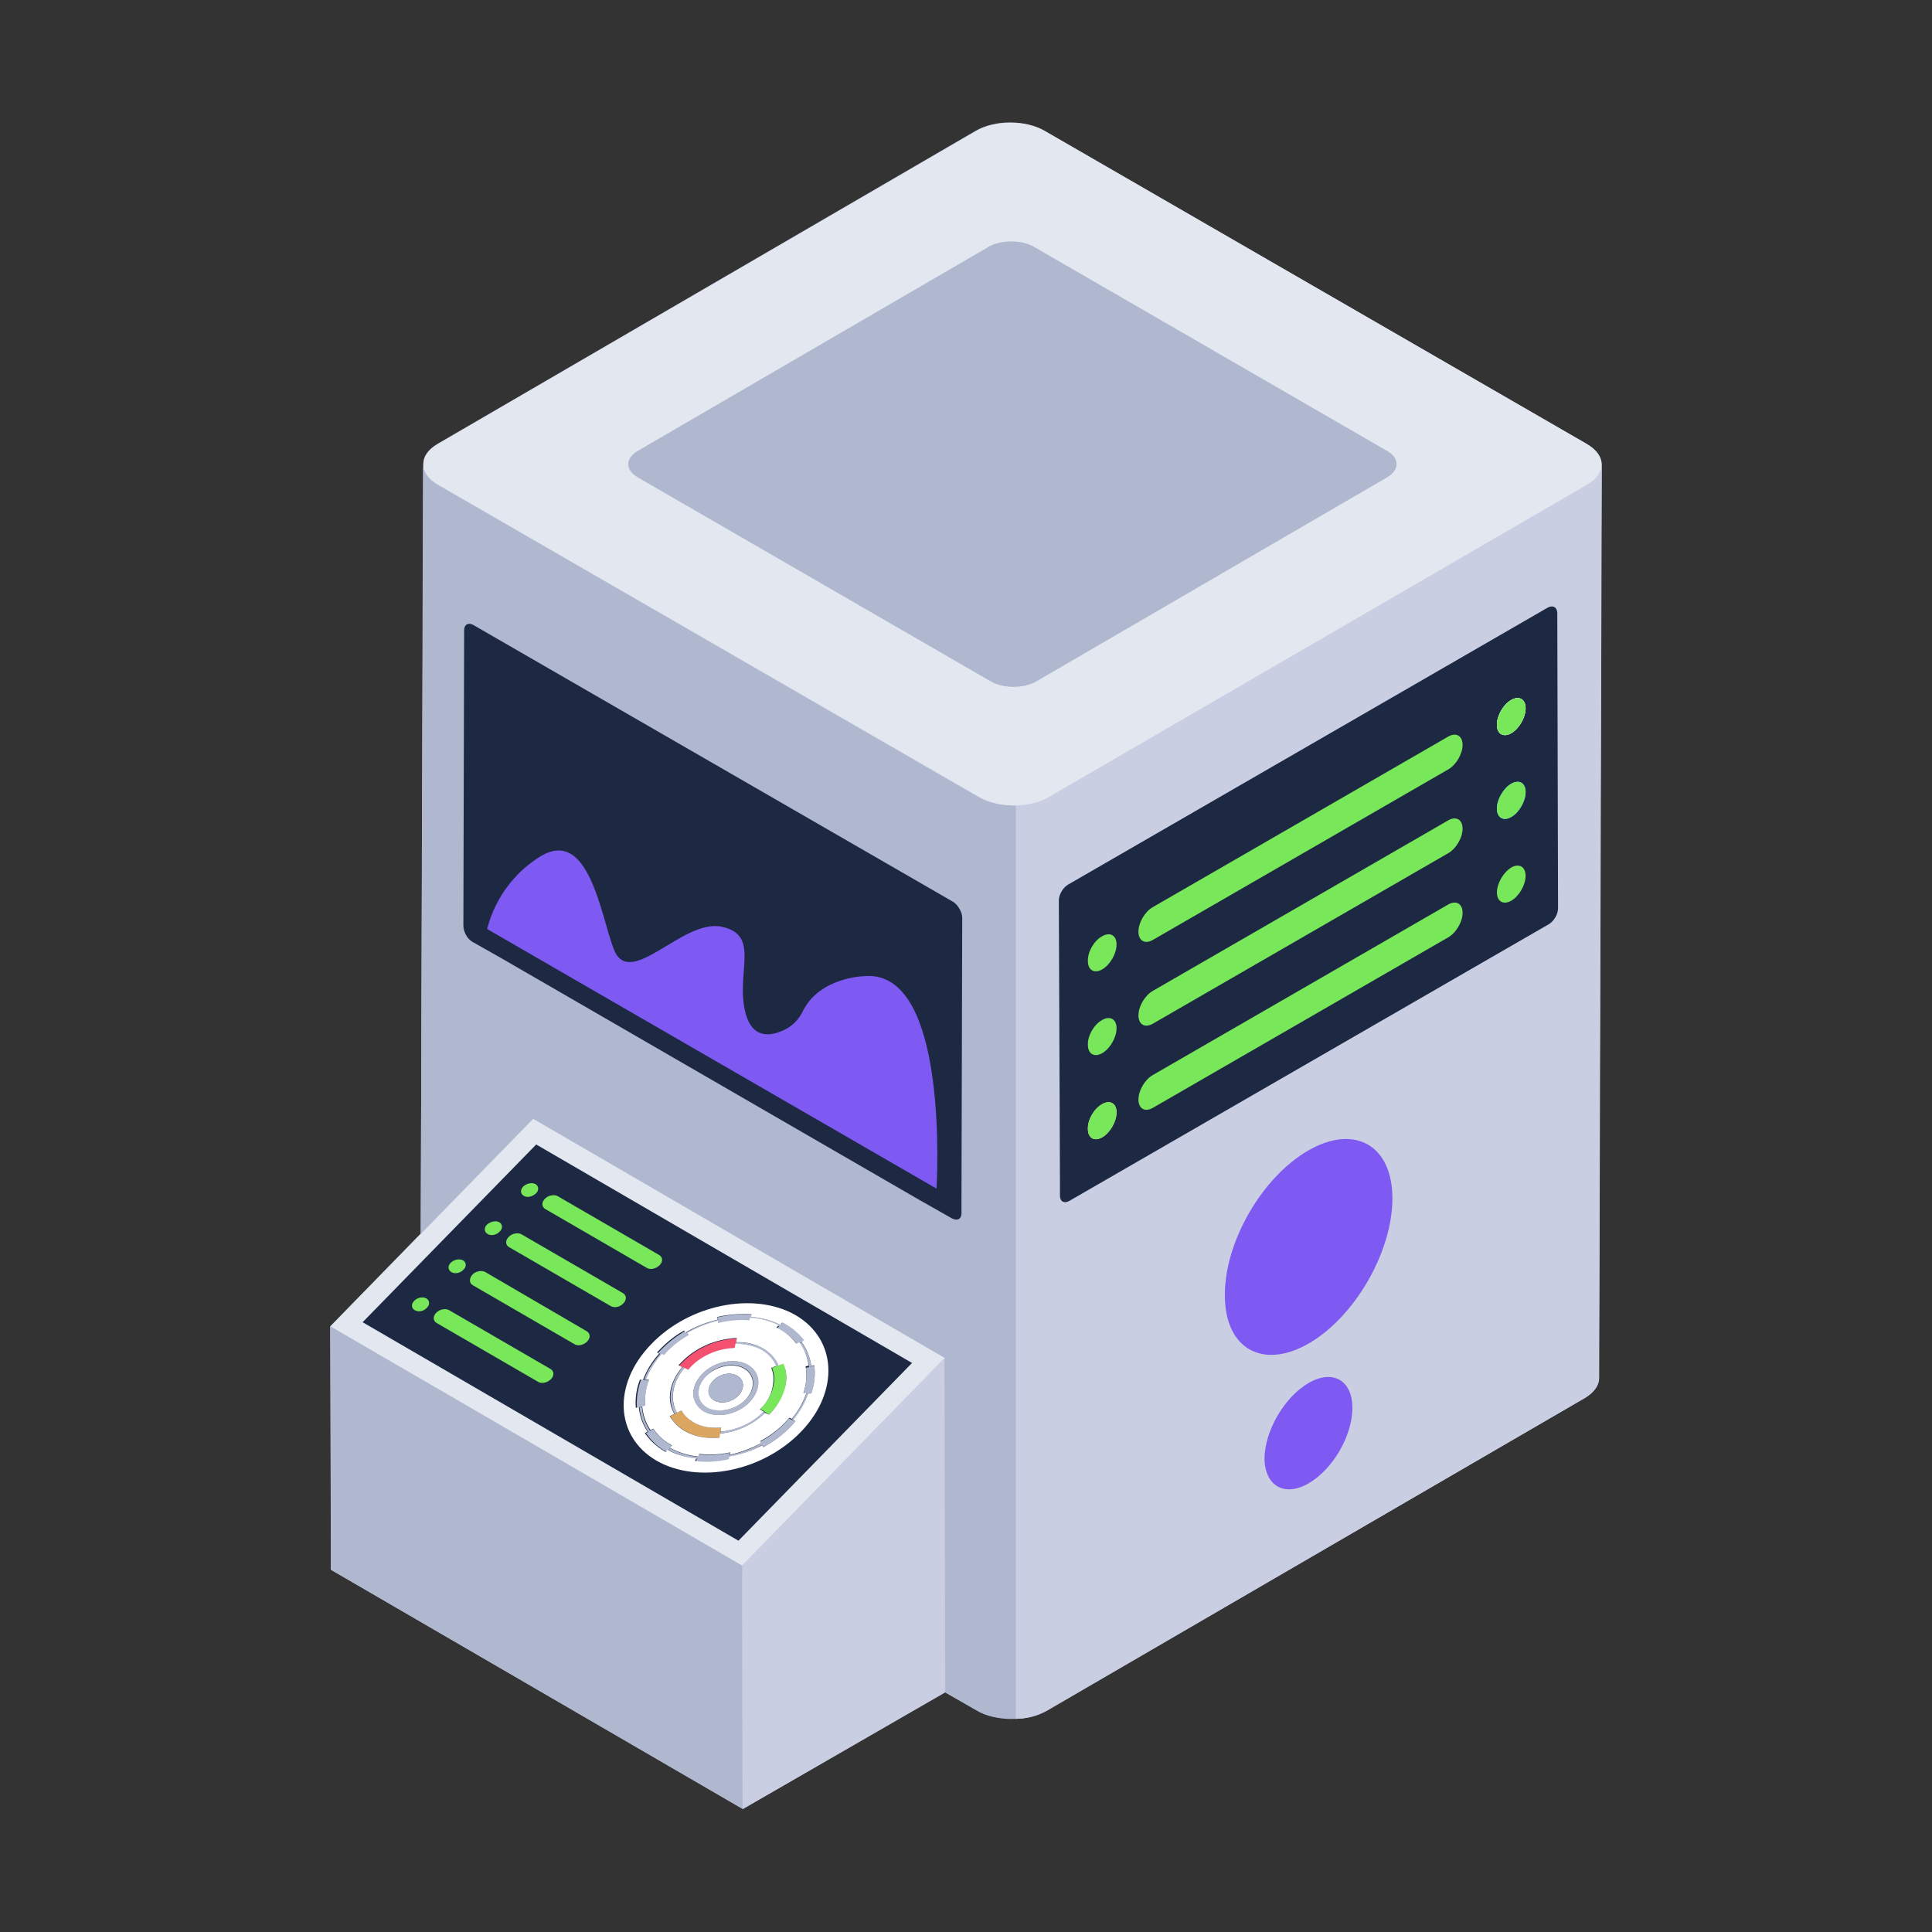 <?xml version="1.0" encoding="utf-8"?>
<!-- Generator: Adobe Illustrator 26.3.1, SVG Export Plug-In . SVG Version: 6.00 Build 0)  -->
<svg version="1.1" id="Layer_1" xmlns="http://www.w3.org/2000/svg" xmlns:xlink="http://www.w3.org/1999/xlink" x="0px" y="0px"
	 viewBox="0 0 512 512" style="enable-background:new 0 0 512 512;" xml:space="preserve">
<rect x="0" y="0" width="512" height="512" fill="#333333" stroke="none"/>
<style type="text/css">
	.st0{fill:#C9CEE2;}
	.st1{fill:#B0B8CF;}
	.st2{fill:#E3E7F0;}
	.st3{fill:#1D2943;}
	.st4{fill:#7E5AF2;}
	.st5{fill:#78E75A;}
	.st6{fill:#FFFFFF;}
	.st7{fill:#57B3FE;}
	.st8{fill:#FFDE9B;}
	.st9{enable-background:new    ;}
	.st10{fill:#F45170;}
	.st11{fill:#72797F;}
	.st12{fill:#DBA660;}
</style>
<g id="_x31_6">
	<g>
		<g>
			<g>
				<path class="st0" d="M424.4,123.1l-0.7,242.1c0,1.9-1.2,3.8-3.8,5.3l-142.5,82.9c-2.3,1.2-4.9,2.1-8.2,2.1v-0.2
					c-3.7,0.2-7.5-0.3-10.2-2l-8.5-4.8l-53.6,30.9L87.7,416l-0.2-64.5l24-24.6l0.7-204c0-1.9,1.2-3.8,3.8-5.3l142.5-82.9
					c5.1-3,13.3-3,18.4,0l143.5,82.9C423.1,119.2,424.4,121.1,424.4,123.1z"/>
			</g>
		</g>
	</g>
	<g>
		<g>
			<g>
				<path class="st1" d="M424.4,123.1l-0.7,242.1c0,1.9-1.2,3.8-3.8,5.3l-142.6,82.8c-5.1,3-13.4,3-18.5,0l-143.6-82.8
					c-2.6-1.5-3.8-3.4-3.8-5.4l0.7-242.1c0,2,1.3,3.9,3.8,5.4l143.5,82.9c5.1,2.9,13.4,2.9,18.5,0l142.6-82.9
					C423.2,126.9,424.4,125,424.4,123.1z"/>
			</g>
			<g>
				<path class="st0" d="M420.6,128.4L278,211.2c-2.5,1.4-5.6,2.1-8.8,2.2v242.1c3-0.1,5.9-0.8,8.2-2.2l142.6-82.8
					c2.5-1.5,3.8-3.4,3.8-5.3l0.7-242.1C424.4,125,423.2,126.9,420.6,128.4z"/>
			</g>
			<g>
				<path class="st2" d="M420.6,117.7c5.1,3,5.2,7.7,0.1,10.7L278,211.2c-5.1,3-13.3,3-18.5,0L116,128.4c-5.1-3-5.1-7.7,0-10.7
					l142.6-82.9c5.1-3,13.3-3,18.4,0L420.6,117.7z"/>
			</g>
			<g>
				<path class="st1" d="M367.6,119.5c3.3,1.9,3.4,5,0,7l-93,54.1c-3.3,1.9-8.7,1.9-12,0L169,126.5c-3.3-1.9-3.4-5,0-7l93-54.1
					c3.3-1.9,8.7-1.9,12,0L367.6,119.5z"/>
			</g>
			<g>
				<path class="st3" d="M255,243.2l-0.2,75.4v2.9c0,1.6-1.1,2.1-2.5,1.4l-8.3-4.7l-110.5-63.9l-8.3-4.7c-1.4-0.8-2.4-2.7-2.4-4.3
					L123,167c0-1.5,1.1-2.1,2.4-1.4l1.9,1.1l125.3,72.3C253.9,239.8,255,241.8,255,243.2z"/>
			</g>
			<path class="st4" d="M248.2,315l-119.1-68.8c0.8-3.2,3.8-12.9,14.2-19.3c12.7-7.6,15.9,15.5,19.3,24.5
				c4.2,11.3,18.3-8.1,28.7-5.8c10.6,2.3,3.3,12.6,6.4,23.3c2,6.8,7.1,5.6,10.6,3.8c2.1-1.1,3.6-2.9,4.6-5c4.6-8.8,16.1-9,16.1-9
				C249.4,256.8,248.8,302.7,248.2,315z"/>
			<g>
				<path class="st3" d="M412.9,240.7c0,1.6-1.1,3.4-2.4,4.2l-127.2,73.4c-1.3,0.7-2.4,0.1-2.4-1.4v-2.9l-0.3-75.4
					c0-1.5,1.1-3.4,2.5-4.2l125.2-72.3l1.9-1.1c1.4-0.7,2.4-0.1,2.5,1.4L412.9,240.7z"/>
			</g>
			<g>
				<g>
					<g>
						<g>
							<g>
								<g>
									<path class="st5" d="M383.8,195.2c2.1-1.2,3.8-0.2,3.8,2.2c0,2.4-1.7,5.3-3.8,6.5l-78.3,45.2c-2.1,1.2-3.8,0.2-3.8-2.2
										c0-2.4,1.7-5.3,3.8-6.5L383.8,195.2z"/>
								</g>
							</g>
						</g>
					</g>
					<g>
						<g>
							<g>
								<path class="st6" d="M400.5,185.5c2.1-1.2,3.8-0.2,3.8,2.2c0,2.4-1.7,5.4-3.8,6.6c-2.1,1.2-3.8,0.2-3.8-2.2
									C396.7,189.6,398.4,186.7,400.5,185.5z"/>
							</g>
						</g>
					</g>
				</g>
				<g>
					<g>
						<g>
							<g>
								<g>
									<path class="st5" d="M383.8,217.4c2.1-1.2,3.8-0.2,3.8,2.2c0,2.4-1.7,5.3-3.8,6.5l-78.3,45.2c-2.1,1.2-3.8,0.2-3.8-2.2
										c0-2.4,1.7-5.3,3.8-6.5L383.8,217.4z"/>
								</g>
							</g>
						</g>
					</g>
					<g>
						<g>
							<g>
								<path class="st7" d="M400.5,207.7c2.1-1.2,3.8-0.2,3.8,2.2c0,2.4-1.7,5.4-3.8,6.6c-2.1,1.2-3.8,0.2-3.8-2.2
									C396.7,211.9,398.4,208.9,400.5,207.7z"/>
							</g>
						</g>
					</g>
				</g>
				<g>
					<g>
						<g>
							<g>
								<g>
									<path class="st5" d="M383.8,239.7c2.1-1.2,3.8-0.2,3.8,2.2c0,2.4-1.7,5.3-3.8,6.5l-78.3,45.2c-2.1,1.2-3.8,0.2-3.8-2.2
										c0-2.4,1.7-5.3,3.8-6.5L383.8,239.7z"/>
								</g>
							</g>
						</g>
					</g>
					<g>
						<g>
							<g>
								<path class="st8" d="M292.1,292.6c2.1-1.2,3.8-0.2,3.8,2.2c0,2.4-1.7,5.4-3.8,6.6c-2.1,1.2-3.8,0.2-3.8-2.2
									C288.2,296.8,289.9,293.8,292.1,292.6z"/>
							</g>
						</g>
					</g>
					<g>
						<g>
							<g>
								<path class="st5" d="M292.1,248.1c2.1-1.2,3.8-0.2,3.8,2.2c0,2.4-1.7,5.4-3.8,6.6c-2.1,1.2-3.8,0.2-3.8-2.2
									C288.2,252.3,289.9,249.3,292.1,248.1z"/>
							</g>
						</g>
					</g>
					<g>
						<g>
							<g>
								<path class="st5" d="M292.1,270.3c2.1-1.2,3.8-0.2,3.8,2.2c0,2.4-1.7,5.4-3.8,6.6c-2.1,1.2-3.8,0.2-3.8-2.2
									C288.2,274.5,289.9,271.5,292.1,270.3z"/>
							</g>
						</g>
					</g>
					<g>
						<g>
							<g>
								<path class="st5" d="M292.1,292.6c2.1-1.2,3.8-0.2,3.8,2.2c0,2.4-1.7,5.4-3.8,6.6c-2.1,1.2-3.8,0.2-3.8-2.2
									C288.2,296.8,289.9,293.8,292.1,292.6z"/>
							</g>
						</g>
					</g>
					<g>
						<g>
							<g>
								<path class="st6" d="M400.5,185.5c2.1-1.2,3.8-0.2,3.8,2.2c0,2.4-1.7,5.4-3.8,6.6c-2.1,1.2-3.8,0.2-3.8-2.2
									C396.7,189.6,398.4,186.7,400.5,185.5z"/>
							</g>
						</g>
					</g>
					<g>
						<g>
							<g>
								<path class="st7" d="M400.5,207.7c2.1-1.2,3.8-0.2,3.8,2.2c0,2.4-1.7,5.4-3.8,6.6c-2.1,1.2-3.8,0.2-3.8-2.2
									C396.7,211.9,398.4,208.9,400.5,207.7z"/>
							</g>
						</g>
					</g>
					<g>
						<g>
							<g>
								<path class="st5" d="M400.5,185.5c2.1-1.2,3.8-0.2,3.8,2.2c0,2.4-1.7,5.4-3.8,6.6c-2.1,1.2-3.8,0.2-3.8-2.2
									C396.7,189.6,398.4,186.7,400.5,185.5z"/>
							</g>
						</g>
					</g>
					<g>
						<g>
							<g>
								<path class="st5" d="M400.5,207.7c2.1-1.2,3.8-0.2,3.8,2.2c0,2.4-1.7,5.4-3.8,6.6c-2.1,1.2-3.8,0.2-3.8-2.2
									C396.7,211.9,398.4,208.9,400.5,207.7z"/>
							</g>
						</g>
					</g>
					<g>
						<g>
							<g>
								<path class="st5" d="M400.5,229.9c2.1-1.2,3.8-0.2,3.8,2.2c0,2.4-1.7,5.4-3.8,6.6c-2.1,1.2-3.8,0.2-3.8-2.2
									C396.7,234.1,398.4,231.2,400.5,229.9z"/>
							</g>
						</g>
					</g>
				</g>
			</g>
			<g>
				<g>
					<g class="st9">
						<g>
							<path class="st1" d="M196.8,479.4L87.7,416l-0.1-64.5l109.1,63.4L196.8,479.4z"/>
						</g>
						<g>
							<path class="st2" d="M196.7,414.9L87.6,351.5l53.7-55l109.1,63.4L196.7,414.9z"/>
							<path class="st3" d="M96.1,350.4l46-47.1l99.6,57.9l-46,47.1L96.1,350.4z"/>
						</g>
						<g>
							<path class="st0" d="M250.3,359.9l0.2,88.5l-53.7,31l-0.1-64.5L250.3,359.9z"/>
						</g>
					</g>
				</g>
				<g>
					<g>
						<path class="st1" d="M214.3,369.3c-0.8,2.4-2.1,4.8-4,7l-0.5-0.2c1.8-2.2,3.2-4.5,3.9-6.8L214.3,369.3z"/>
					</g>
					<g>
						<path class="st5" d="M132.3,323.9c0.9,0.5,1,1.7,0.1,2.5c-0.8,0.9-2.3,1.2-3.2,0.6c-0.9-0.5-1-1.7-0.1-2.5
							C130,323.7,131.4,323.4,132.3,323.9z"/>
					</g>
					<g>
						<path class="st5" d="M113,344.1c0.9,0.5,1,1.7,0.1,2.5c-0.8,0.9-2.2,1.2-3.2,0.6c-0.9-0.5-1-1.6-0.1-2.5
							C110.7,343.8,112.1,343.6,113,344.1z"/>
					</g>
					<g>
						<path class="st5" d="M145.9,362.8c1,0.6,1,1.8,0.1,2.7c-0.9,0.9-2.4,1.3-3.4,0.7l-26.9-15.6c-1-0.6-1-1.8-0.1-2.7
							c0.5-0.5,1.1-0.8,1.7-0.9c0.6-0.1,1.2-0.1,1.7,0.2L145.9,362.8z"/>
					</g>
					<g>
						<path class="st5" d="M122.7,334c0.9,0.5,1,1.7,0.1,2.5c-0.8,0.9-2.3,1.2-3.2,0.6c-0.9-0.5-1-1.7-0.1-2.5
							C120.3,333.8,121.8,333.5,122.7,334z"/>
					</g>
					<g class="st9">
						<g>
							<path class="st5" d="M165.1,342.7c1,0.6,1,1.8,0.1,2.7c-0.9,1-2.4,1.3-3.4,0.7l-26.9-15.6c-1-0.6-1-1.8-0.1-2.7
								c0.5-0.5,1.1-0.8,1.7-0.9c0.6-0.1,1.2-0.1,1.7,0.2L165.1,342.7z"/>
						</g>
						<g>
							<path class="st5" d="M155.5,352.8c1,0.6,1,1.8,0.1,2.7c-0.9,1-2.5,1.3-3.4,0.7l-26.9-15.6c-1-0.6-1-1.8-0.1-2.8
								c0.4-0.5,1.1-0.8,1.7-0.9c0.6-0.1,1.2-0.1,1.7,0.2L155.5,352.8z"/>
						</g>
						<g>
							<path class="st1" d="M181.9,353.1c2.7-1.6,5.5-2.7,8.5-3.4l0.1,0.5c-2.8,0.7-5.7,1.8-8.2,3.3L181.9,353.1z"/>
						</g>
						<g>
							<path class="st1" d="M176.6,358.7c-0.2,0.2-0.4,0.4-0.5,0.6l-0.6-0.3l-0.5-0.2l-0.6-0.3c0.2-0.2,0.4-0.4,0.6-0.6
								c1.9-2,4.1-3.7,6.6-5.2l0.4,0.5l0.3,0.4l0.4,0.5C180.3,355.4,178.3,356.9,176.6,358.7z"/>
						</g>
						<g>
							<path class="st1" d="M199.1,349l-0.2,0.5l-0.2,0.7c-2.7-0.2-5.5,0-8.2,0.7l-0.1-0.6l-0.1-0.5l-0.1-0.7c3.1-0.7,6.1-1,9.1-0.7
								L199.1,349z"/>
						</g>
						<g>
							<path class="st1" d="M175,358.7l0.5,0.2c-1.9,2.2-3.3,4.5-4.2,6.8l-0.6-0.1C171.5,363.3,173,361,175,358.7z"/>
						</g>
						<g>
							<path class="st1" d="M199.1,349c2.8,0.2,5.4,0.9,7.8,2.1l-0.4,0.4c-2.3-1.1-4.9-1.8-7.5-2L199.1,349z"/>
						</g>
						<g>
							<path class="st10" d="M195.1,355.7l-0.1,0.5l-0.2,1.1c-0.4,0-0.8,0-1.2,0.1c-4,0.4-7.9,2.2-10.6,5.1
								c-0.2,0.2-0.4,0.4-0.5,0.6l-1-0.5l-0.5-0.2l-1-0.5c0.2-0.2,0.4-0.5,0.7-0.7c3.4-3.6,8.3-5.9,13.3-6.4c0.5,0,1-0.1,1.5-0.1
								L195.1,355.7z"/>
						</g>
						<g>
							<path class="st1" d="M172,365.8c-0.9,2.3-1.2,4.6-1,6.8l-0.8,0.2l-0.6,0.1l-0.8,0.2c-0.2-2.5,0.2-5,1.1-7.5l0.8,0.1l0.6,0.1
								L172,365.8z"/>
						</g>
						<g>
							<path class="st1" d="M207.4,350.5c0.3,0.2,0.7,0.3,1,0.5c1.9,1.1,3.6,2.5,4.8,4.2l-0.7,0.4l-0.5,0.3l-0.7,0.4
								c-1.1-1.5-2.6-2.8-4.4-3.8c-0.3-0.2-0.6-0.3-0.9-0.5l0.5-0.6l0.4-0.4L207.4,350.5z"/>
						</g>
						<g>
							<path class="st1" d="M195.1,355.7c2.6,0,5.1,0.5,7.2,1.7c2,1.1,3.3,2.7,4,4.5l-0.6,0.2c-0.7-1.7-2-3.2-3.9-4.3
								c-2-1.2-4.4-1.7-6.9-1.6L195.1,355.7z"/>
						</g>
						<g>
							<path class="st1" d="M181.4,362.5c-3.3,3.9-4,8.5-2,11.9l-0.6,0.3c-2-3.6-1.3-8.4,2.1-12.4L181.4,362.5z"/>
						</g>
						<g>
							<path class="st1" d="M169.5,373l0.6-0.1c0.2,2.3,0.9,4.4,2.2,6.3l-0.5,0.3C170.5,377.5,169.7,375.3,169.5,373z"/>
						</g>
						<g>
							<path class="st1" d="M198.2,361.7c3.5,2,3.7,6.4,0.5,9.8c-3.2,3.4-8.7,4.5-12.2,2.5c-3.5-2-3.7-6.4-0.5-9.8
								C189.2,360.8,194.7,359.7,198.2,361.7z M187.5,372.9c2.9,1.7,7.5,0.8,10.2-2.1c2.7-2.8,2.5-6.5-0.4-8.2
								c-2.9-1.7-7.5-0.8-10.2,2.1C184.3,367.6,184.5,371.3,187.5,372.9"/>
						</g>
						<g>
							<path class="st11" d="M194.9,365.2c1.5,0.9,1.6,2.8,0.2,4.3c-1.4,1.5-3.8,2-5.3,1.1c-1.5-0.9-1.6-2.8-0.2-4.3
								C191,364.8,193.4,364.3,194.9,365.2z"/>
						</g>
						<g>
							<path class="st1" d="M211.9,356l0.5-0.3c1.4,1.9,2.3,4.1,2.6,6.4l-0.6,0.2C214.2,360,213.3,357.8,211.9,356z"/>
						</g>
						<g>
							<path class="st6" d="M197.2,362.7c2.9,1.7,3.1,5.3,0.4,8.2c-2.7,2.8-7.3,3.7-10.2,2.1c-2.9-1.7-3.1-5.3-0.4-8.2
								C189.7,362,194.3,361,197.2,362.7z M189.2,371.1c1.9,1.1,4.8,0.5,6.5-1.3c1.7-1.8,1.6-4.1-0.3-5.2c-1.9-1.1-4.7-0.5-6.4,1.3
								C187.3,367.7,187.4,370,189.2,371.1"/>
						</g>
						<g>
							<path class="st1" d="M177.6,383.8l-0.4,0.4l-0.5,0.6l-0.3-0.2c-2.2-1.2-3.9-2.9-5.2-4.8l0.7-0.4l0.5-0.3l0.7-0.4
								c1.2,1.7,2.8,3.2,4.7,4.3l0.3,0.2L177.6,383.8z"/>
						</g>
						<g>
							<path class="st1" d="M214.3,369.3l-0.6,0l-0.8,0c0.8-2.3,1-4.6,0.7-6.8l0.8-0.2l0.6-0.2l0.8-0.2c0.3,2.4,0.1,5-0.8,7.5
								L214.3,369.3z"/>
						</g>
						<g>
							<path class="st5" d="M208.3,366.4c-0.3,2.9-1.8,5.7-4.2,8.2l-0.3,0.3l-0.9-0.6l-0.4-0.3l-1-0.6l0.3-0.3c1.9-2,3-4.3,3.3-6.6
								c0.2-1.4,0-2.8-0.5-4l1.3-0.5l0.6-0.2l1.3-0.5C208.2,362.9,208.5,364.6,208.3,366.4z"/>
						</g>
						<g>
							<path class="st1" d="M202.6,374.9l0.8,0.5l-0.2,0.1l-0.8-0.6L202.6,374.9z"/>
						</g>
						<g>
							<path class="st12" d="M191,379.4l-0.1,0.5l-0.1,1.1c-3.5,0.3-6.7-0.3-9.3-1.8c-1.7-1-3-2.3-3.9-3.9l1.2-0.6l0.6-0.3l1.2-0.6
								c0.7,1.2,1.8,2.3,3.1,3.1c2.1,1.2,4.6,1.7,7.4,1.4L191,379.4z"/>
						</g>
						<g>
							<path class="st1" d="M201.6,375.7l0.7,0.6l-0.2,0.1l-0.7-0.6L201.6,375.7z"/>
						</g>
						<g>
							<path class="st1" d="M177.6,383.8c2.2,1.2,4.7,2,7.4,2.3l-0.2,0.5c-2.7-0.3-5.3-1.1-7.6-2.3L177.6,383.8z"/>
						</g>
						<g>
							<path class="st1" d="M193.4,385.6l0,0.5l0,0.7c-3.1,0.6-6.1,0.8-9,0.5l0.3-0.7l0.2-0.5l0.3-0.7c2.6,0.3,5.4,0.2,8.2-0.4
								L193.4,385.6z"/>
						</g>
						<g>
							<path class="st1" d="M193.4,385.6c2.9-0.6,5.7-1.6,8.3-3.1l0.3,0.4c-2.7,1.5-5.6,2.6-8.6,3.2L193.4,385.6z"/>
						</g>
						<g>
							<path class="st6" d="M210.8,348.5c11,6.4,11.7,20.2,1.6,30.8c-10.2,10.7-27.4,14.1-38.4,7.8c-11-6.4-11.7-20.2-1.5-30.8
								C182.6,345.7,199.7,342.2,210.8,348.5z M202,383l0.3,0.5c3.3-1.8,6.2-4.1,8.5-6.9l-0.6-0.3c1.9-2.3,3.2-4.6,4-7l0.8,0
								c0.9-2.5,1.1-5.1,0.8-7.5l-0.8,0.2c-0.3-2.3-1.2-4.5-2.6-6.4l0.7-0.4c-1.3-1.7-2.9-3.1-4.8-4.2c-0.3-0.2-0.7-0.4-1-0.5
								l-0.5,0.6c-2.3-1.2-5-1.9-7.8-2.1l0.2-0.7c-2.9-0.2-6,0-9.1,0.7l0.1,0.7c-2.9,0.7-5.8,1.8-8.5,3.4l-0.4-0.5
								c-2.5,1.4-4.7,3.2-6.6,5.2c-0.2,0.2-0.4,0.4-0.6,0.6l0.6,0.3c-2,2.2-3.4,4.6-4.3,7l-0.8-0.1c-1,2.5-1.3,5.1-1.1,7.5l0.8-0.2
								c0.2,2.3,1,4.6,2.3,6.5l-0.7,0.4c1.3,1.9,3,3.5,5.2,4.8l0.3,0.2l0.5-0.6c2.3,1.3,4.9,2,7.6,2.3l-0.3,0.7
								c2.9,0.3,5.9,0.2,9-0.5l0-0.7C196.4,385.5,199.3,384.4,202,383"/>
						</g>
						<g>
							<path class="st1" d="M195.4,364.6c1.9,1.1,2,3.4,0.3,5.2c-1.7,1.8-4.6,2.4-6.5,1.3c-1.9-1.1-2-3.4-0.2-5.2
								C190.7,364.1,193.6,363.5,195.4,364.6z"/>
						</g>
						<g>
							<path class="st6" d="M212.9,369.2l0.8,0c-0.8,2.3-2.1,4.7-3.9,6.8l-0.6-0.3c-1.9,2.3-4.5,4.5-7.7,6.2l0.3,0.5
								c-2.6,1.4-5.5,2.5-8.3,3.1l0-0.6c-2.8,0.6-5.6,0.7-8.2,0.4l-0.3,0.7c-2.7-0.3-5.2-1.1-7.4-2.3l0.5-0.6l-0.3-0.2
								c-2-1.1-3.5-2.6-4.7-4.3l-0.7,0.4c-1.3-1.9-2-4.1-2.2-6.3l0.8-0.2c-0.2-2.2,0.1-4.5,1-6.8l-0.8-0.1c0.9-2.3,2.3-4.6,4.2-6.8
								l0.6,0.3c0.2-0.2,0.4-0.4,0.5-0.6c1.7-1.8,3.7-3.4,6-4.7l-0.4-0.5c2.6-1.5,5.4-2.6,8.2-3.3l0.1,0.6c2.8-0.7,5.6-0.9,8.2-0.7
								l0.2-0.7c2.7,0.2,5.3,0.9,7.5,2l-0.5,0.6c0.3,0.2,0.6,0.3,0.9,0.5c1.8,1,3.2,2.3,4.4,3.8l0.7-0.4c1.4,1.8,2.2,4,2.5,6.2
								l-0.8,0.2C213.9,364.6,213.7,366.9,212.9,369.2z M203.8,374.9l0.3-0.3c2.4-2.5,3.8-5.4,4.2-8.2c0.2-1.8,0-3.5-0.7-5l-1.3,0.5
								c-0.7-1.8-2.1-3.4-4-4.5c-2.1-1.2-4.6-1.8-7.2-1.7l0.2-1.1c-0.5,0-1,0-1.5,0.1c-5,0.5-9.9,2.8-13.3,6.4
								c-0.2,0.2-0.5,0.5-0.7,0.7l1,0.5c-3.5,4.1-4.2,8.8-2.1,12.4l-1.2,0.6c0.9,1.5,2.2,2.9,3.9,3.9c2.6,1.5,5.8,2.1,9.3,1.8
								l0.1-1.1c4.3-0.4,8.7-2.3,11.9-5.5L203.8,374.9z"/>
						</g>
						<g>
							<path class="st1" d="M202.4,374.1l0.4,0.3c-3.2,3.2-7.6,5.1-11.9,5.5l0.1-0.5C195.1,379,199.3,377.1,202.4,374.1z"/>
						</g>
						<g>
							<path class="st1" d="M210.9,376.6c-2.3,2.7-5.2,5.1-8.5,6.9L202,383l-0.3-0.4l-0.3-0.5c3.2-1.7,5.8-3.9,7.7-6.2l0.6,0.3
								l0.5,0.2L210.9,376.6z"/>
						</g>
					</g>
					<g>
						<path class="st6" d="M201.7,373.2l-0.3,0.3l1,0.6c-3.1,3.1-7.3,4.9-11.4,5.3l0.1-1.1c-2.8,0.3-5.4-0.2-7.4-1.4
							c-1.3-0.8-2.4-1.8-3.1-3.1l-1.2,0.6c-1.9-3.4-1.3-8,2-11.9l1,0.5c0.2-0.2,0.3-0.4,0.5-0.6c2.7-2.9,6.6-4.7,10.6-5.1
							c0.4,0,0.8-0.1,1.2-0.1l0.2-1.1c2.5,0,4.9,0.5,6.9,1.6c1.9,1.1,3.2,2.6,3.9,4.3l-1.3,0.5c0.5,1.2,0.7,2.6,0.5,4
							C204.7,369,203.6,371.3,201.7,373.2z M186.5,374c3.5,2,9,0.9,12.2-2.5c3.2-3.4,3-7.8-0.5-9.8c-3.5-2-9-0.9-12.2,2.5
							C182.8,367.6,183,371.9,186.5,374"/>
					</g>
					<g>
						<path class="st5" d="M141.9,313.8c0.9,0.5,1,1.7,0.1,2.5s-2.2,1.2-3.2,0.6c-0.9-0.5-1-1.6-0.1-2.5
							C139.6,313.6,141,313.3,141.9,313.8z"/>
					</g>
					<g>
						<path class="st5" d="M174.7,332.6c1,0.6,1,1.8,0.1,2.7c-0.9,0.9-2.4,1.3-3.4,0.7l-26.9-15.6c-1-0.6-1-1.8-0.1-2.7
							c0.5-0.5,1.1-0.8,1.7-0.9c0.6-0.1,1.2-0.1,1.7,0.2L174.7,332.6z"/>
					</g>
				</g>
			</g>
		</g>
		<g>
			<g>
				<g>
					<path class="st4" d="M346.7,304.9c12.3-7.1,22.3-1.4,22.3,12.7c0,14.1-9.9,31.3-22.1,38.4c-12.3,7.1-22.3,1.4-22.3-12.7
						C324.5,329.2,334.4,312,346.7,304.9z"/>
				</g>
			</g>
		</g>
		<g>
			<g>
				<g>
					<path class="st4" d="M346.8,366.5c6.4-3.7,11.6-0.7,11.6,6.6c0,7.4-5.2,16.3-11.6,20c-6.4,3.7-11.6,0.7-11.7-6.6
						C335.2,379.2,340.3,370.3,346.8,366.5z"/>
				</g>
			</g>
		</g>
	</g>
</g>
</svg>
